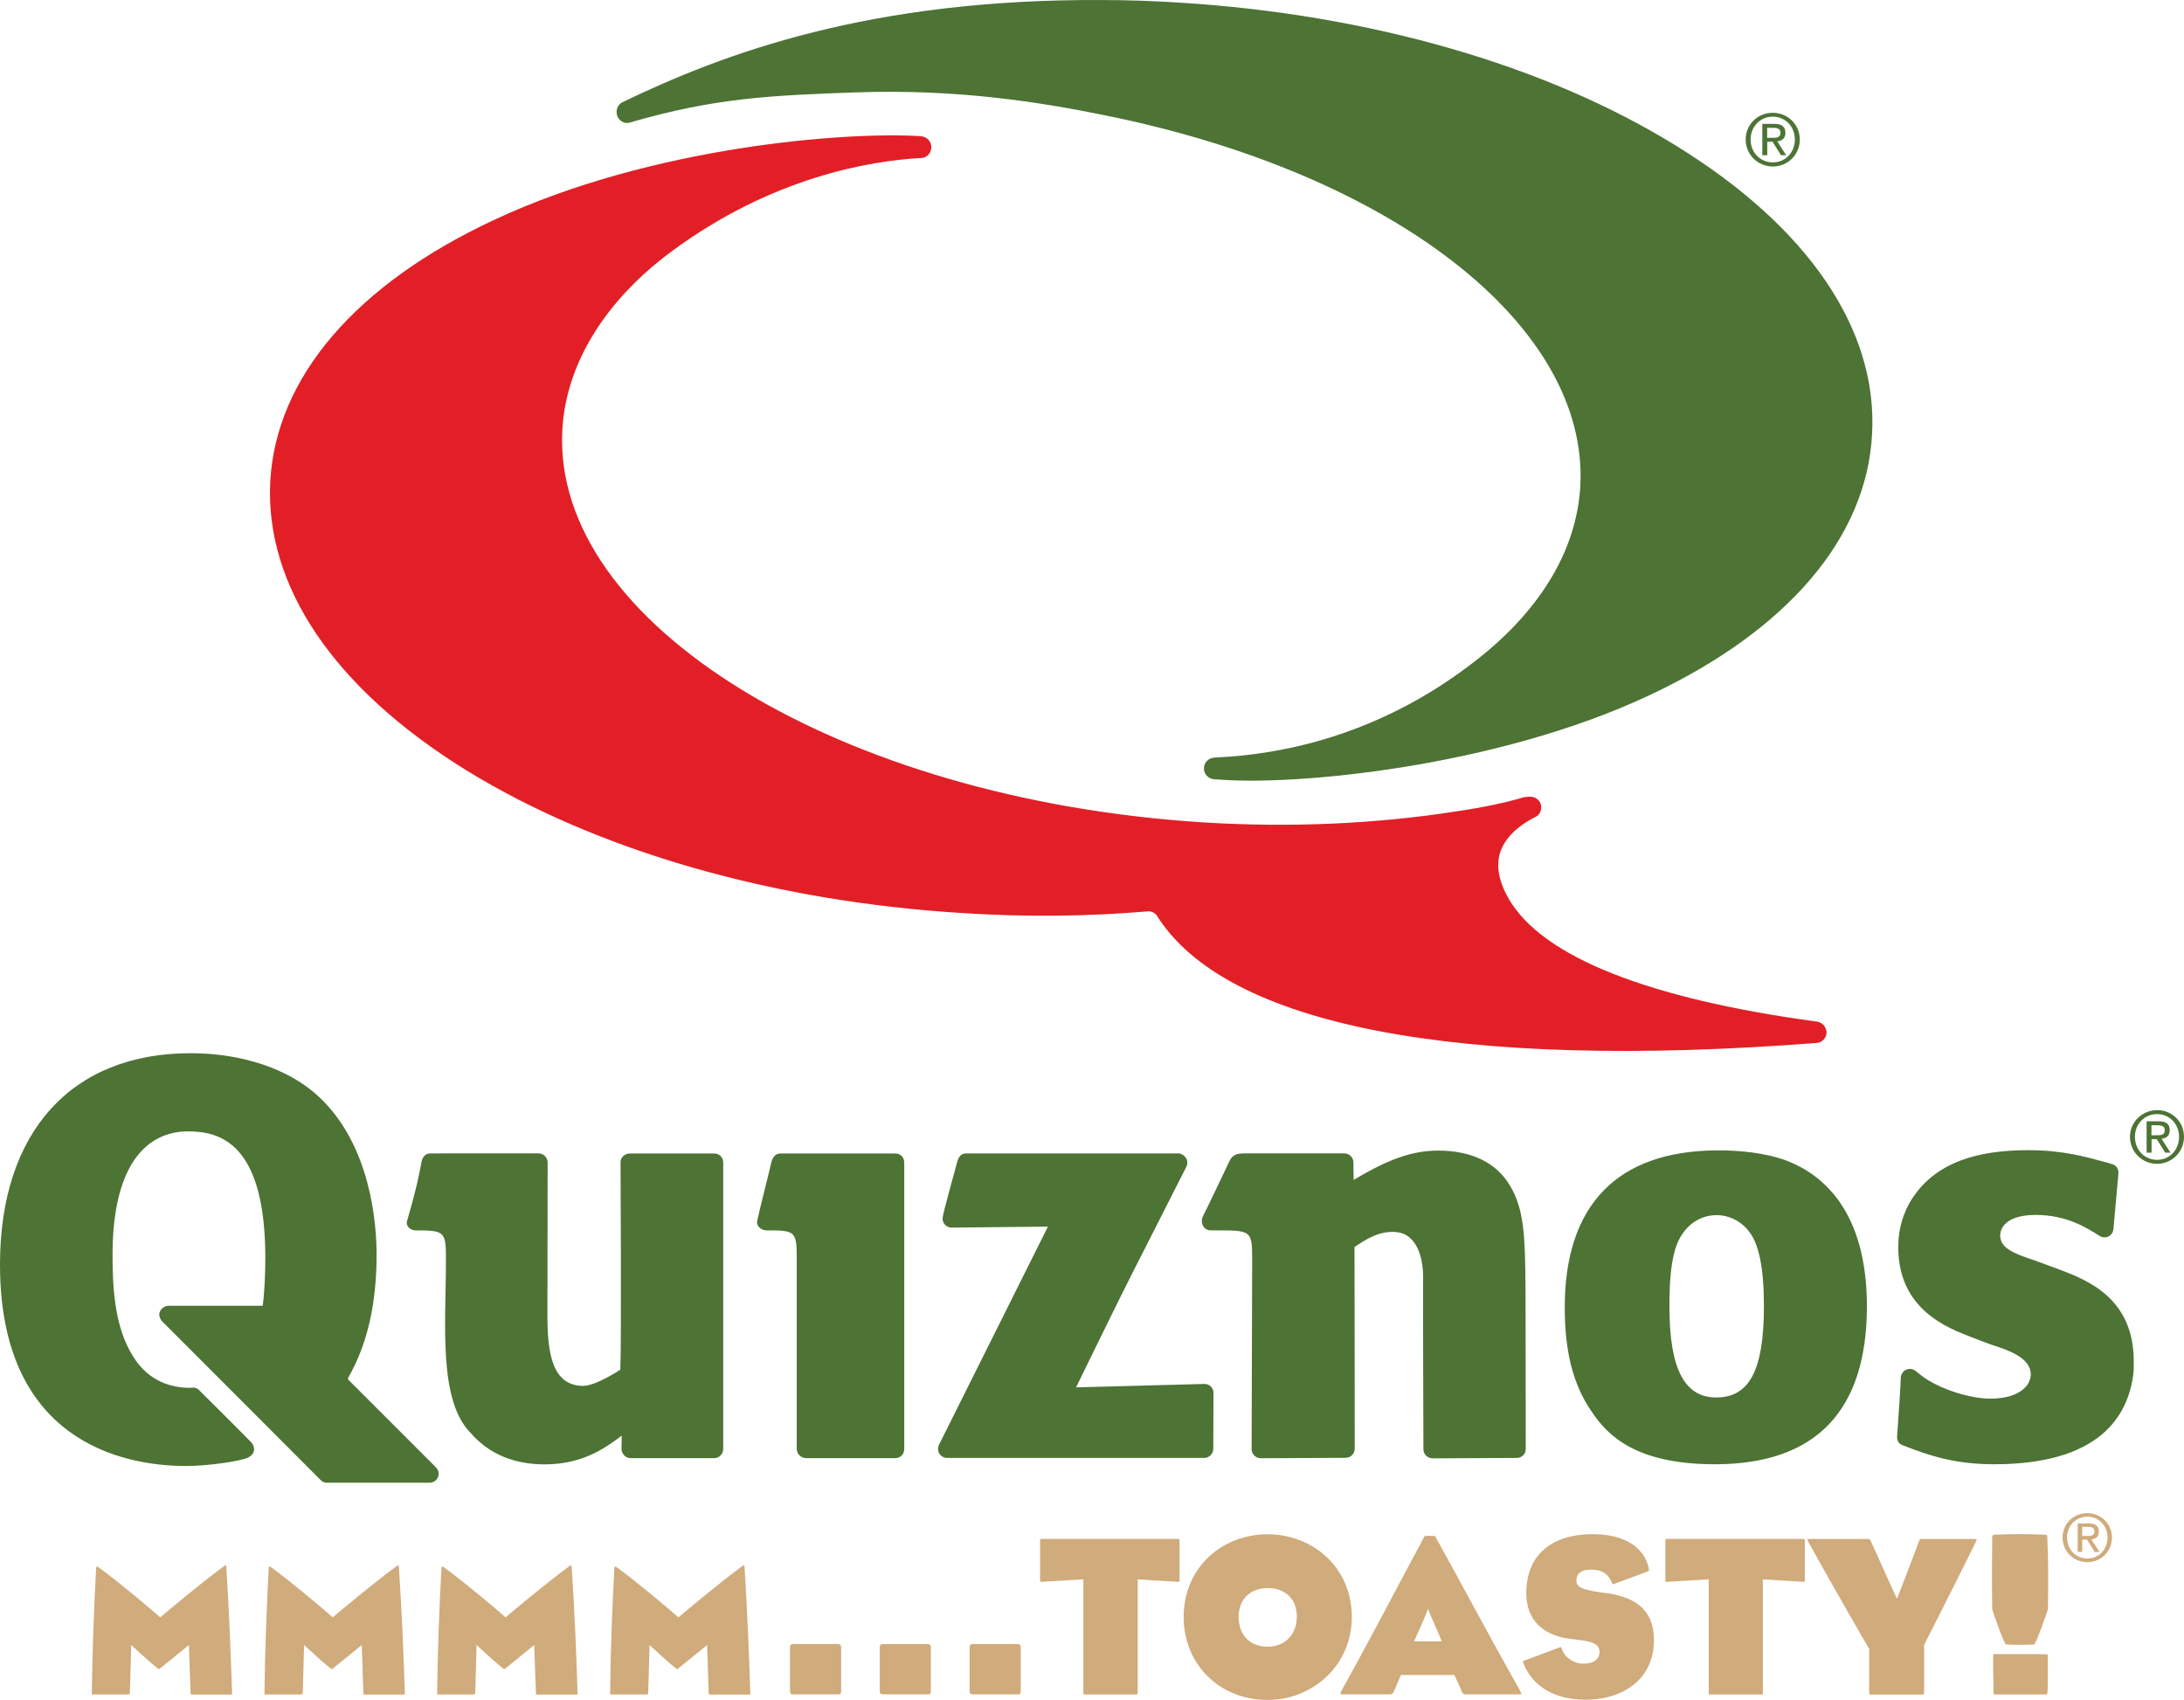 <?xml version="1.0" encoding="UTF-8"?> <svg xmlns="http://www.w3.org/2000/svg" id="Layer_1" viewBox="0 0 2033.9 1583.1" width="2500" height="1946"><style>.st0{fill:#4d7335}.st1{fill:#e21f26}.st2{fill:#d0ab7b}</style><path class="st0" d="M1664.8 1081.2c-21.4-8.1-46.5-9.9-64.1-9.9h-2.1c-92.8.6-141.4 51.2-141.4 146.2 0 41.3 7.8 72 24.9 96.8 15.2 23 41.9 49.3 115 49.3h1.6c92.8-.6 139.9-50.1 139.9-147.3-.1-87.7-40.3-121.8-73.8-135.1m-66.2 220.2h-.4c-28.7 0-43.5-25.3-43.5-84.3 0-14 0-47.1 9.7-64.2 7.6-13.6 19.9-21.3 34.2-21.3 16.9 0 27.3 11.2 29.8 14.7 9.5 11.4 14.3 34.3 14.3 69.8 0 59.4-13.2 85.1-44.1 85.3M718.3 1082.6c-1.1 5.2-12.3 49.3-13.2 54.7-.9 4.5 4.1 8.5 8.6 8.5 27.3 0 28.3.4 28.3 27.8v175.6c0 4.8 3.9 8.7 8.7 8.7h83c5 0 8.4-3.7 8.4-8.7v-266.4c0-5.1-3.4-8.6-8.4-8.6h-107c-4.7-.1-7.3 3.9-8.4 8.4M400.8 1074.1c-4.5 0-7.3 3-8.4 8.5-.9 5.3-3.9 22.5-13.4 54.7-1.3 4.5 3.4 8.5 8 8.5 27.5 0 28.3 1 28.3 27.8 0 59.6-7.4 130.6 23.4 161.3 16.8 19.1 40 28.8 68.3 28.8 33.8 0 54.5-13.4 72-26.8 0 5.6-.2 12.3-.2 12.3 0 4.8 3.9 8.7 8.5 8.7h77.8c4.8 0 8.4-3.9 8.4-8.7v-266.5c0-4.8-3.4-8.5-8.4-8.5h-78.7c-4.5 0-8.5 3.5-8.5 8.2 0 0 .9 168.2-.2 193.1 0 .1-22.7 15.1-34.6 15.1-29.2 0-33.3-31.4-33.3-65.5l.2-142.5c0-4.5-3.7-8.5-8.4-8.5H400.8zM1260.6 1098.8c0-6.3-.2-15.6-.2-16.2 0-4.5-3.6-8.5-8.4-8.5h-93.6c-7.2 0-10.8 2-13.1 6.5-2.2 4.7-23.8 50-25.3 52.6-2.1 4.5 0 12.6 7.8 12.6h4.3c33.5 0 34 0 34 27.8 0 0-.5 175-.5 176 0 4.6 3.9 8.4 8.5 8.4 1 0 79.1-.4 79.1-.4 4.5 0 8.4-3.7 8.4-8.4 0-.4 0-151.1-.2-187.9 10-6.7 21.2-14.1 35.5-14.1 7.4 0 13.3 2.3 17.6 7 9.7 9.8 11.1 27.9 10.8 37.8-.2 12.4.3 157.7.3 157.7 0 4.7 3.9 8.4 8.6 8.4.7 0 73.5-.4 78.3-.4 4.8 0 8.4-3.7 8.4-8.4l-.2-149.4c-.5-47.3-.9-73.3-14.5-95.8-12.6-21.3-35.7-32.6-66.8-32.6-30.1-.2-55.9 13.9-78.8 27.3M1782.3 1113.9c-5.4 7.6-14.5 23.8-14.5 47.4 0 57.7 44.9 75.1 68.9 84.2.2 0 12.6 5 19.5 7.3 12.7 4.1 35 11.3 35 27 0 11.2-11.7 22.7-37.6 22.7-15.4 0-36.1-5.6-52.3-14-7.6-3.9-11.5-7.1-17.5-11.9-1.3-1-3.2-1.8-5.2-1.8-2.2 0-4.3.8-6.1 2.6-1.5 1.5-2.4 4.1-2.4 5.8.2 2-2.4 42.4-3 48.9-.2 1.9-.4 4.7-.4 5.8 0 3.3 1.1 6.5 5 7.9 24.2 9.5 48.2 17.8 85.4 17.8 98.4 0 124.6-45 129.6-83.9.6-5.6.4-8 .4-11.9 0-58.8-42.8-75.5-69.3-85.6-19.2-7.1-25.5-9.3-25.5-9.3-17.9-6-29.6-11-29.6-22.5 0-3.1 1.6-19 33.1-19 29 0 47.8 12.2 59.3 19.4 2.4 1.5 4.1 1.5 5 1.5 3.8 0 7.3-2.9 8-7 0-.5 4.8-53.2 4.8-53.2 0-4.1-2.8-7.6-6.7-8.2-.5-.2-2-.7-3.5-1.1-20.6-5.6-41.4-11.7-74.1-11.7-33.1.2-80.1 4.8-106.3 42.8M0 1177.7c0 163.1 112.4 187.5 173.2 187.5 20.6 0 49.8-4.3 57.5-7.7 8.9-4.2 5.7-11.9 3.5-14.1-1.7-2-48.6-48.7-48.6-48.7-1.5-1.5-3.3-2.5-5.6-2.5-1.5.2-3.4.2-3.4.2-15.8 0-38.1-5.2-52.8-29.5-16.8-26.6-19-62.3-19-93.8 0-89.8 35.5-115.5 70.3-115.5 29.4 0 72 10.4 72 118.1 0 15.4-.9 32.7-2.4 44.3H157c-5.4 0-12.6 6.7-6.1 14.4 0 0 145.1 145.1 147.2 147.4 1.9 2.2 4.1 3 6.3 3H400c4.6 0 8.5-3.5 8.5-8.4 0-2.2-.9-4.3-2.6-6l-80.2-80.2c-.2-.2-1.5-1.2-1.7-2 0-.4.4-1.3.6-1.8 17.7-31.1 26.1-68.7 26.1-113.9 0-29.2-5.4-102.2-54-147.4-27.4-25.5-70.9-40.3-119.1-40.3C66.4 980.7 0 1054.3 0 1177.7M1097.3 1074.1H899.9c-4.8 0-7.2 3-8.7 8.6-1.5 6.5-13.4 47.6-13.4 52.1 0 4.8 3.9 8.4 8.4 8.4.5 0 84.8-.9 89.7-.9-5.4 10.8-101.4 203.1-101.4 203.1-.5.8-.9 2.3-.9 3.8-.2 4.6 3.7 8.5 8.4 8.5h239.4c4.8 0 8.5-3.9 8.5-8.7l.2-51.8c0-4.8-3.7-8.4-8.4-8.4h.2s-94.3 2.6-119.8 3.2c4.4-8.9 37-75.9 49.5-100.6 12.3-24.4 50.6-99.7 53.2-104.8 3.2-6.6-2.5-12.5-7.5-12.5"></path><path class="st1" d="M1692.2 951.4c-156.6-21.2-255.8-60.2-287.1-114.3-9.3-16-11.9-30.4-8.2-42.8 4.2-13.3 15.4-24.6 33.6-33.9 1.7-.5 4.8-3.8 4.8-8.7 0-5.5-4.6-9.8-10.1-9.8-2 0-4 .2-6 .5-15.4 4.7-37.7 9.5-63.7 13.3-74.6 11.6-153.7 15.1-234.1 10.2C782 744.7 513.6 580.6 523.7 400.1c3.4-61.4 40-120.7 102.8-166.8 92.6-68.1 183-83.6 231.3-86.2 6.1-.3 9.5-5.2 9.5-10.1 0-4.9-3.5-9.6-9.8-10.2-66.9-4.4-249.8 8.7-397.9 78.2C331 265.1 257.2 351.7 251.7 448c-5.2 97.6 59.4 193.1 182.4 269.2 121.6 75 286 122.4 462.8 133.1 58.2 3.8 116.4 3.2 173.1-1.7 3 .3 5.3 1.5 7 3.5 63.9 103.1 280.7 144.9 614.1 119.2 5.5 0 9.9-4.6 9.9-9.8-.3-6.9-5.9-9.8-8.8-10.1"></path><path class="st0" d="M1561.1 135.8C1439.5 60.5 1275.4 13.4 1098.6 2.4 1074.9.9 1050.9 0 1027.7 0 810.3-1.4 674.3 49.5 579.3 95.3c-3.2 1.7-5.1 5.5-5.1 9 0 5.6 4.4 10.2 9.8 10.2.6 0 2.6-.3 3.2-.6C665.9 91 718.5 88.8 797 86c94.8-3.4 172.3 9.3 229.3 20.8 270.3 53.8 453.6 196.2 445.4 345.9-3.4 60.7-38.7 118.4-102.1 166.1-87.4 66.6-176.6 83.7-235.7 86.5-1.4 0-3.8.3-3.8.3-5.1.6-8.9 4.9-8.9 9.9 0 5.5 4.1 9.5 8.9 10.1 1.5.2 2.3.2 3.5.2 69.4 6.2 259-10.7 402.9-78.6 128.2-60.2 201.7-146.4 206.9-242.6 5.6-97.5-59.3-193-182.3-268.8M1625.7 129.8c0 14.4 11.5 25.2 25.3 25.2 13.7 0 25.1-10.8 25.1-25.1 0-14.2-11.4-24.9-25.1-24.9-13.8-.1-25.3 10.6-25.3 24.8m4.6 0c0-12 9-21.2 20.7-21.2 11.6 0 20.5 9.2 20.5 21.2 0 12.2-8.9 21.4-20.5 21.4-11.7 0-20.7-9.2-20.7-21.4m10.9 14.7h4.6V132l4.9-.1 7.9 12.6h4.8l-8.3-12.9c4.3-.5 7.6-2.6 7.6-8 0-5.6-3.3-8.3-10.1-8.3h-11.4v29.2m4.5-25.5h6c3 0 6.4.6 6.4 4.5 0 4.7-3.7 4.8-7.6 4.8h-4.8V119zM1983.6 1058.6c0 14.4 11.5 25.2 25.2 25.2 13.6 0 25.1-10.8 25.1-25.2 0-14.1-11.4-24.9-25-24.8-13.7 0-25.3 10.8-25.3 24.8m4.6 0c0-12 9-21.1 20.6-21.1 11.6 0 20.5 9.2 20.5 21.1 0 12.3-8.9 21.5-20.5 21.5s-20.6-9.2-20.6-21.5m10.9 14.8h4.6v-12.5h4.9l7.8 12.5h4.9l-8.3-12.9c4.3-.5 7.6-2.6 7.6-8 0-5.6-3.2-8.3-10.2-8.3h-11.3v29.2m4.5-25.5h6c3 0 6.4.6 6.4 4.5 0 4.7-3.6 4.8-7.6 4.8h-4.8v-9.3z"></path><path class="st2" d="M216.1 1575.7c0 1.4.5 2.4-1.2 2.4H179c-1.4 0-1.5-.5-1.5-1.3l-1.6-44.9s-19.2 15.8-26.4 21.5c-1.5 1.2-1.5 1.2-3.1 0-7.8-6.2-24.2-21.5-24.2-21.5l-1.2 43.7c0 2.2-.4 2.4-2.2 2.4H87.2c-1.7 0-1.7.5-1.7-1.1.4-36.9 2.1-81.6 4-116.1.2-2.1.7-2.4 2.4-1.2 19.3 14.1 49.2 39.3 57.3 46.6 8.5-7.2 39.4-33.1 59.2-47.5 1.7-1.4 2.2-1.4 2.4.9 2.7 45.1 3.9 74.5 5.3 116.1M377 1575.7c0 1.4.6 2.4-1.2 2.4h-35.9c-1.4 0-1.5-.5-1.5-1.3l-1.5-44.9s-19.2 15.8-26.4 21.5c-1.6 1.2-1.6 1.2-3.1 0-7.8-6.2-24.2-21.5-24.2-21.5l-1.2 43.7c0 2.2-.3 2.4-2.2 2.4H248c-1.7 0-1.7.5-1.7-1.1.3-36.9 2.1-81.6 3.9-116.1.2-2.1.7-2.4 2.4-1.2 19.3 14.1 49.2 39.3 57.3 46.6 8.5-7.2 39.4-33.1 59.2-47.5 1.7-1.4 2.2-1.4 2.4.9 2.9 45.1 4.1 74.5 5.5 116.1M537.8 1575.7c0 1.4.5 2.4-1.2 2.4h-35.9c-1.4 0-1.6-.5-1.6-1.3l-1.6-44.9s-19.2 15.8-26.4 21.5c-1.6 1.2-1.6 1.2-3.1 0-7.8-6.2-24.2-21.5-24.2-21.5l-1.2 43.7c0 2.2-.4 2.4-2.2 2.4h-31.6c-1.7 0-1.7.5-1.7-1.1.3-36.9 2.1-81.6 4-116.1.2-2.1.7-2.4 2.4-1.2 19.3 14.1 49.2 39.3 57.3 46.6 8.5-7.2 39.4-33.1 59.2-47.5 1.7-1.4 2.2-1.4 2.4.9 2.9 45.1 4.1 74.5 5.4 116.1M698.7 1575.7c0 1.4.5 2.4-1.2 2.4h-35.9c-1.4 0-1.6-.5-1.6-1.3l-1.5-44.9s-19.2 15.8-26.4 21.5c-1.5 1.2-1.5 1.2-3.1 0-7.7-6.2-24.1-21.5-24.1-21.5l-1.2 43.7c0 2.2-.4 2.4-2.2 2.4h-31.6c-1.7 0-1.7.5-1.7-1.1.3-36.9 2-81.6 3.9-116.1.2-2.1.7-2.4 2.4-1.2 19.3 14.1 49.2 39.3 57.3 46.6 8.5-7.2 39.4-33.1 59.2-47.5 1.7-1.4 2.2-1.4 2.4.9 2.7 45.1 3.9 74.5 5.3 116.1M783.3 1574.7c0 2.3-.2 3.2-3 3.2h-41.2c-2.5 0-3.4-.6-3.4-3.4v-40.1c0-2.8.8-3.4 3.6-3.4h40.6c3 0 3.4 1.4 3.4 3.6v40.1zM866.9 1574.7c0 2.3-.2 3.2-3 3.2h-41.2c-2.5 0-3.4-.6-3.4-3.4v-40.1c0-2.8.9-3.4 3.6-3.4h40.6c3 0 3.4 1.4 3.4 3.6v40.1zM950.6 1574.7c0 2.3-.2 3.2-3 3.2h-41.2c-2.6 0-3.4-.6-3.4-3.4v-40.1c0-2.8.9-3.4 3.6-3.4h40.6c3 0 3.4 1.4 3.4 3.6v40.1zM1059.5 1576c0 1.7-.2 2-2.1 2H1011c-2.1 0-2.1.2-2.1-2v-105.2l-38.8 2.3c-1.5 0-1.5-.2-1.5-1.5v-36.3c0-1.7 0-2.2 1.7-2.2h126.5c1.5 0 1.7.5 1.7 2.2v36.3c0 1.2-.2 1.5-1.5 1.5l-37.5-2.3V1576zM1180.6 1478.9c16.4 0 27.1 10.2 27.1 26.6 0 17.3-11.8 28-27.1 28-16 0-27.1-10.2-27.1-28 0-15.5 10.4-26.6 27.1-26.6m0-50.1c-42.7 0-78.3 31.1-78.3 77 0 43.5 32.7 77.3 78.3 77.3 41.4 0 78.3-31.8 78.3-77.1 0-47.6-37.6-77.2-78.3-77.2M1316.9 1528.5s5.8-12.6 9.6-21.8c1.9-4.5 3.4-8.5 3.4-8.5s1.5 4 3.4 8.5c4.1 8.9 9.4 21.8 9.4 21.8h-25.8m37.6 31.5c2.6 5.3 4.7 10.4 7.3 16.2.8 1.5 2 1.7 3 1.7h50.1c2.4 0 2.4 0 .9-3-26.5-46.9-57-104.1-79.2-144.2-.2-.5-9.6-.7-10 0-19.9 36.9-51.6 97.7-77.5 144.2-1.3 2.1-.8 3 .8 3h43.7c3 0 3.2-.5 4.3-2.4 2.5-5.2 4-9.7 6.8-15.6h49.8zM1420 1546.3l31.8-11.9c1.9-.8 2.1-.6 2.6.8 2.3 7.9 10.9 14.1 20.2 14.1 10 0 15-4.5 15-10.9 0-7-6-9.6-18.5-11.1-1.5-.2-3.8-.4-5.3-.7-16.2-1.3-44.4-8.7-44.4-43.3 0-33.3 21.5-54.6 62.1-54.6 29.9 0 47.8 12.8 51.9 31.4.4 2.5.6 2.8-1.5 3.6l-30.1 11.1c-1.8.9-1.9.9-2.6-.9-3.4-7.9-8.9-12.2-19.4-12.2-10 0-13.8 4.3-13.8 10.1 0 6.4 5.6 8.5 21.3 10.9 2.1.4 4.7.6 7.7 1 23.9 3.6 43.3 13.8 43.3 43.9 0 35.7-28.4 55.3-63.8 55.3-29 0-48.8-12.6-57.2-32.6-1.4-3.3-1.2-3.3.7-4M1641.9 1576c0 1.7-.2 2-2.1 2h-46.4c-2.1 0-2.1.2-2.1-2v-105.2l-38.9 2.3c-1.5 0-1.5-.2-1.5-1.5v-36.3c0-1.7 0-2.2 1.7-2.2h126.5c1.5 0 1.7.5 1.7 2.2v36.3c0 1.2-.2 1.5-1.5 1.5l-37.6-2.3V1576zM1791.9 1531.8v43.3c0 2.8 0 3-2.3 3h-47.4c-1.5 0-1.5-.2-1.5-3v-39.5s-33.7-58-56.5-99.4c-1.5-3-1.3-3 1.3-3h53.8c1.7 0 2.1 0 3.6 3.4 7.9 17.9 23.7 52.3 23.7 52.3s13.8-35.4 20.5-53.6c.6-1.9.6-2.1 3.2-2.1h48.4c3 0 2.4.2 1.3 2.8-20.6 41.7-48.1 95.8-48.1 95.8M1868.1 1531.4c-1.5 0-12.8-31.1-12.8-33.3-.4-26-.2-43.3 0-66.8 0 0 0-2.1 2.2-2.1 17.3-.7 29.4-.7 47.2 0 1.7 0 1.9.6 1.9 2.6 1 23 1 40.5.6 66.4 0 1.3-11.3 33.3-13 33.3-10.1.1-15.9.6-26.1-.1m39 9.4c0 35.8 0 37.2-1.3 37.2h-49.2c0-15.4-1.1-37.6 0-37.6 15.7 0 50.5-.2 50.5.4M1920.8 1431.8c0 13.1 10.5 23 23.1 23 12.5 0 22.9-9.9 22.9-23 0-12.9-10.4-22.7-22.9-22.7-12.6-.1-23.1 9.8-23.1 22.7m4.2 0c0-11 8.3-19.4 18.9-19.4 10.6 0 18.8 8.4 18.8 19.4 0 11.2-8.2 19.6-18.8 19.6-10.7 0-18.9-8.4-18.9-19.6m9.9 13.4h4.2v-11.4h4.5l7.2 11.5h4.4l-7.6-11.7c3.9-.4 7-2.4 7-7.3 0-5.1-3-7.6-9.3-7.6h-10.4v26.5m4.2-23.3h5.5c2.8 0 5.9.6 5.9 4.1 0 4.2-3.3 4.4-7 4.4h-4.4v-8.5z"></path></svg> 